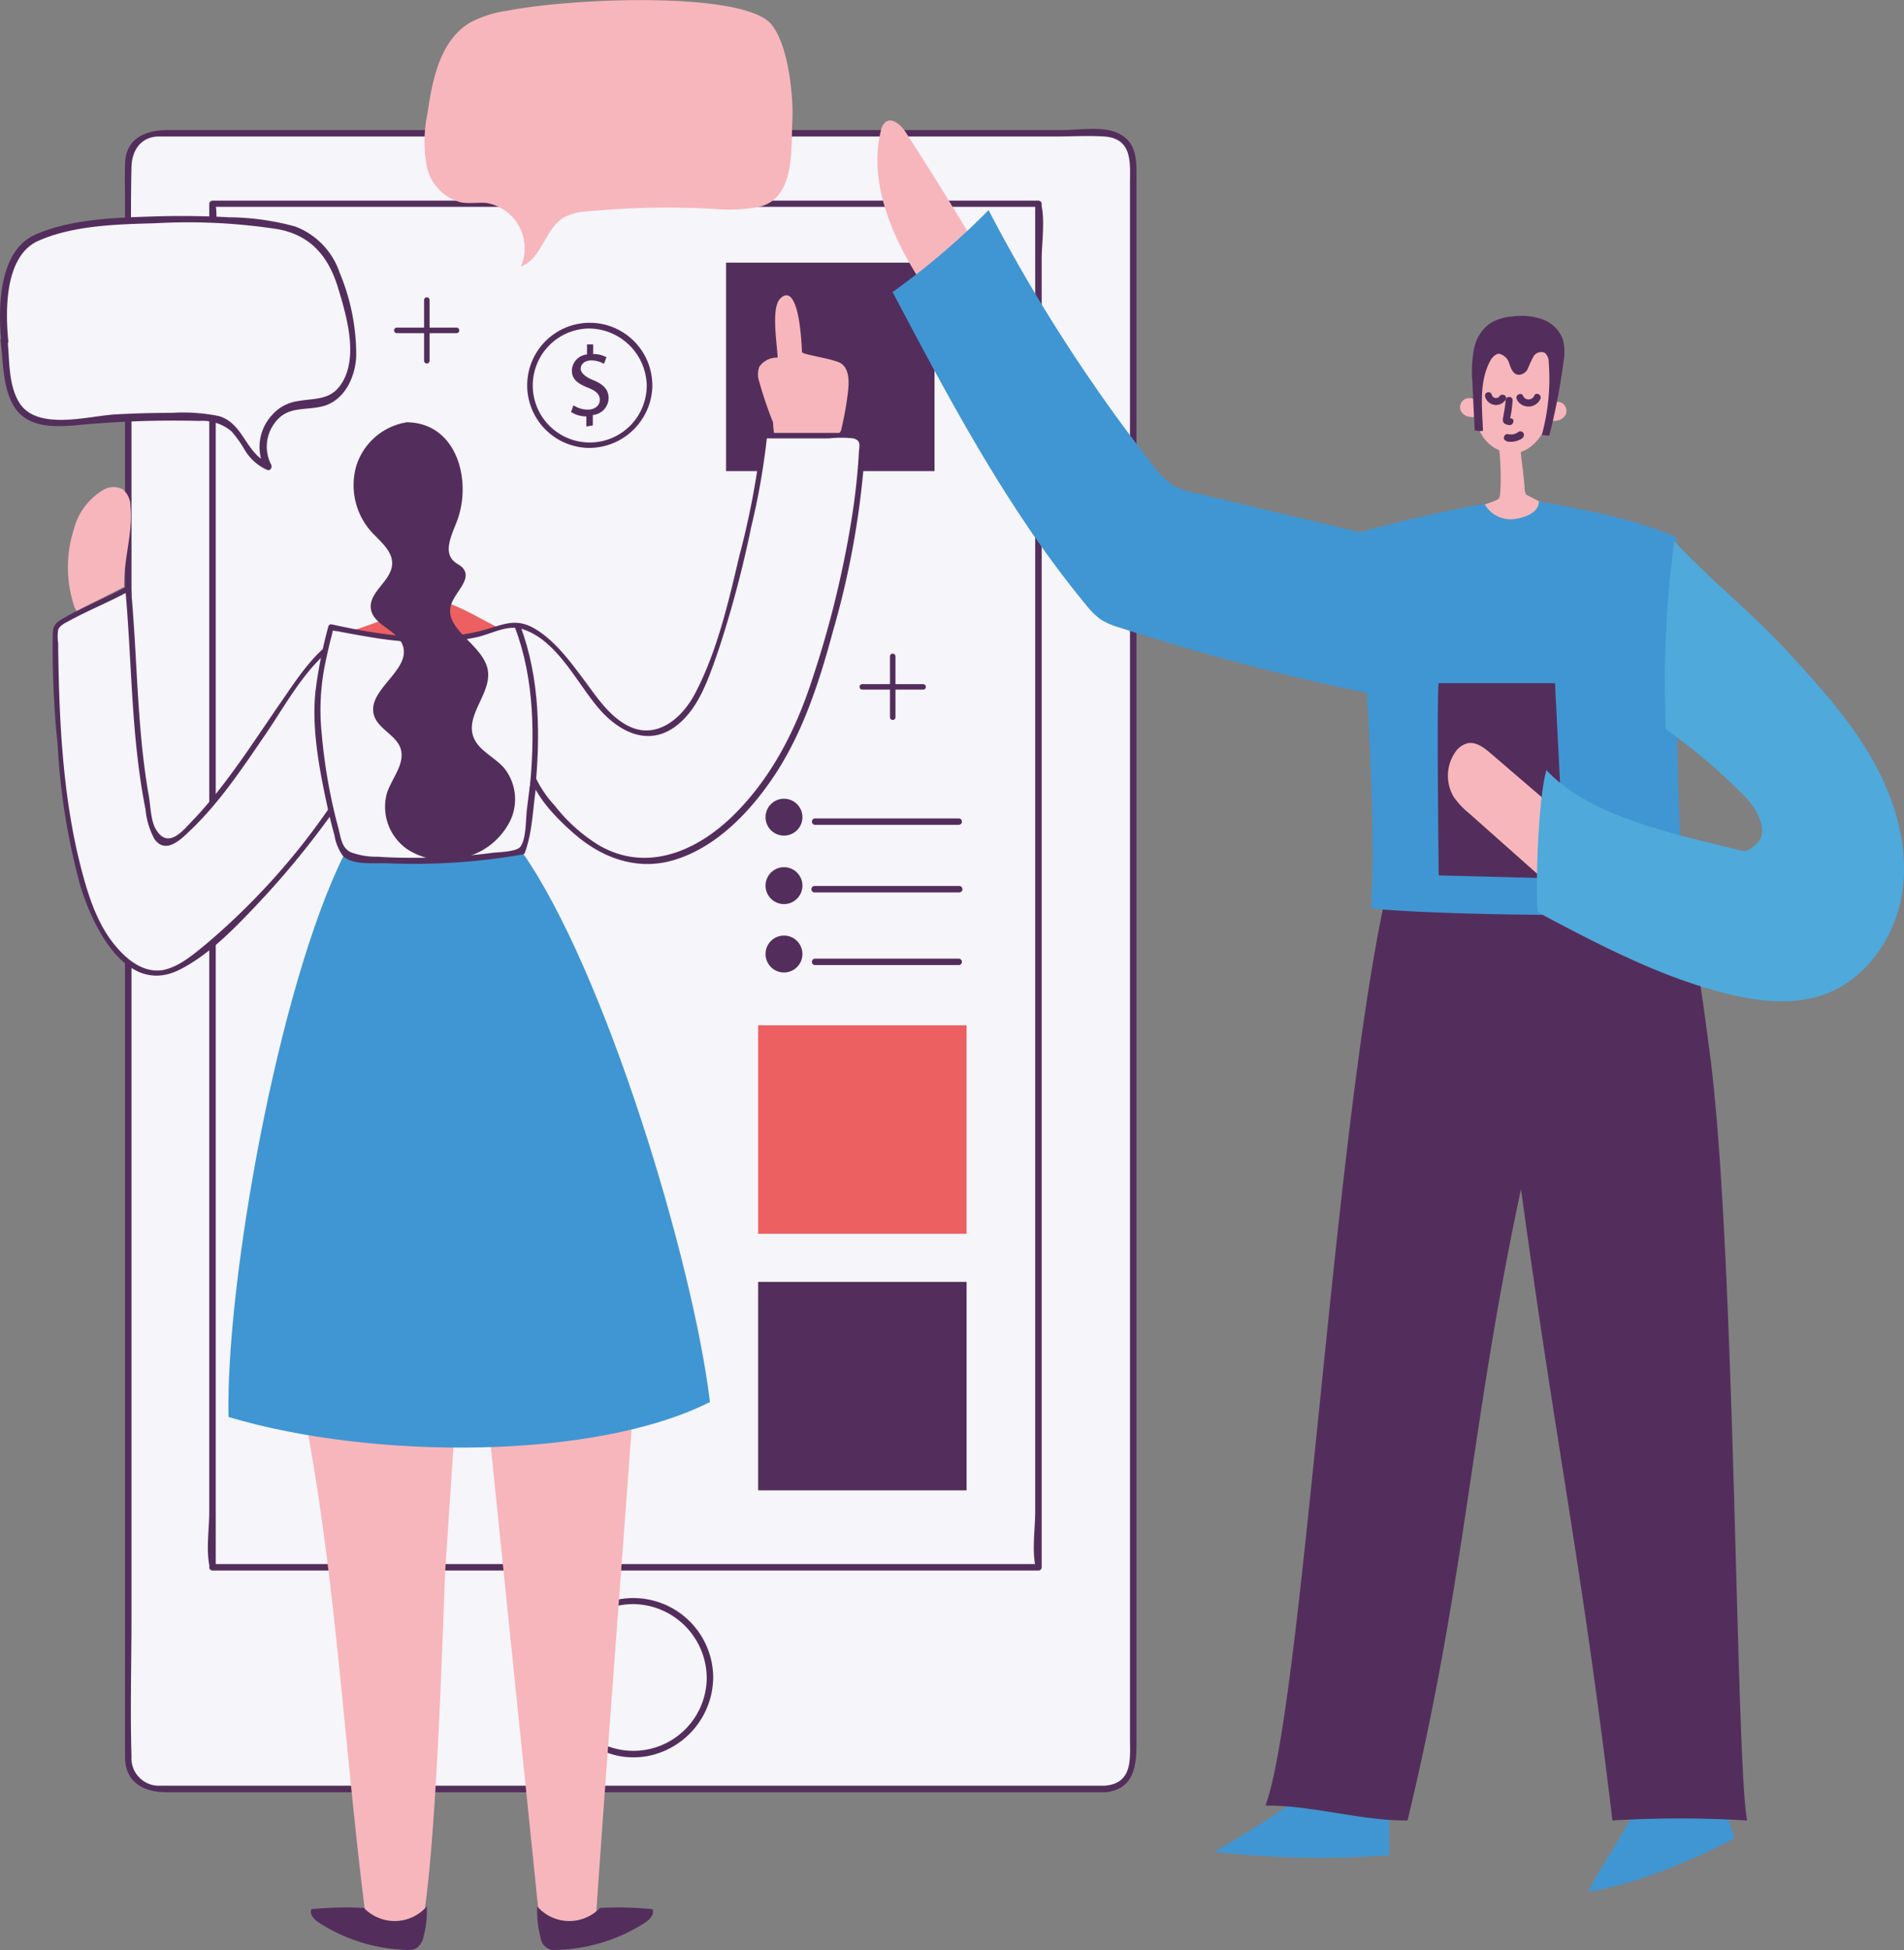 <svg id="Layer_1" data-name="Layer 1" xmlns="http://www.w3.org/2000/svg" viewBox="0 0 229.19 234.69"><rect x="0" y="0" width="229.19" height="234.69" fill="#808080" stroke="none"/><defs><style>.cls-1{fill:#4096d2;}.cls-2{fill:#f5f5fa;}.cls-3{fill:#532e5c;}.cls-4{fill:#ec6061;}.cls-5{fill:#f7b6bb;}.cls-6{fill:#4fa9da;}</style></defs><path class="cls-1" d="M196.48,218.47c-1.53,3.07-3.79,6.14-5.31,9.21,5.41-.79,12.86-3.85,17.61-6.43a23.59,23.59,0,0,0-1.95-4.91c-3.3.85-7.07,1.21-10.35,2.13"/><path class="cls-1" d="M155.74,216.8a102.81,102.81,0,0,1-9.58,6.06,109.52,109.52,0,0,0,21.06.42c0-1.86,0-3.94,0-5.8-3.45,0-8.07-.19-11.53-.2"/><rect class="cls-2" x="15.44" y="16.04" width="120.97" height="199.28" rx="3.47"/><path class="cls-3" d="M132.94,214.92H20.69c-.58,0-1.18,0-1.75,0a3.31,3.31,0,0,1-3.11-3.53c-.17-5.61,0-11.26,0-16.88V37.4c0-5.77-.14-11.56,0-17.33.05-1.85,1-3.5,3.09-3.64.5,0,1,0,1.52,0H127.05c1.94,0,3.94-.13,5.88,0,3.45.23,3.09,3.26,3.09,5.64V209.19c0,2.4.4,5.48-3.08,5.73-.5,0-.5.82,0,.79,3.45-.26,3.86-3,3.86-5.72V21.71c0-2.22.18-4.61-2.3-5.72-1.8-.82-4.63-.34-6.52-.34H20.3c-2.66,0-5.16.87-5.25,4.08-.05,1.68,0,3.38,0,5.06v181.5c0,1.76,0,3.52,0,5.28.07,3.1,2.42,4.14,5.08,4.14H132.94A.4.4,0,0,0,132.94,214.92Z"/><rect class="cls-2" x="25.58" y="24.54" width="99.39" height="164.09"/><path class="cls-3" d="M125,188.24H25.58l.39.39V27a7.18,7.18,0,0,0,0-2.22.87.87,0,0,1,0-.28l-.39.39H125l-.39-.39V181.9c0,2-.38,4.47,0,6.45a1.31,1.31,0,0,1,0,.28.39.39,0,0,0,.78,0V31.27c0-2,.39-4.46,0-6.45a2.61,2.61,0,0,1,0-.28.39.39,0,0,0-.39-.39H25.58a.4.4,0,0,0-.39.39V181.9c0,2-.38,4.47,0,6.45a1.31,1.31,0,0,1,0,.28.39.39,0,0,0,.39.39H125A.39.39,0,0,0,125,188.24Z"/><path class="cls-3" d="M85.07,201.89a8.83,8.83,0,1,1-8.83-8.83,8.94,8.94,0,0,1,8.83,8.83c0,.5.8.51.78,0a9.61,9.61,0,0,0-17-6.09c-5.51,6.74.46,17,9,15.57a9.73,9.73,0,0,0,8-9.48C85.87,201.39,85.08,201.39,85.07,201.89Z"/><rect class="cls-3" x="91.26" y="154.28" width="25.09" height="25.09"/><rect class="cls-4" x="91.26" y="123.4" width="25.09" height="25.09"/><rect class="cls-3" x="87.4" y="31.61" width="25.09" height="25.09"/><circle class="cls-3" cx="94.37" cy="98.35" r="2.22"/><circle class="cls-3" cx="94.37" cy="106.59" r="2.22"/><path class="cls-3" d="M96.59,114.82a2.22,2.22,0,1,1-2.22-2.22A2.22,2.22,0,0,1,96.59,114.82Z"/><path class="cls-3" d="M98.06,99.27h17.4a.39.39,0,0,0,0-.77H98.06a.39.39,0,0,0,0,.77Z"/><path class="cls-3" d="M98.06,107.41h17.4a.39.39,0,0,0,0-.78H98.06a.39.39,0,0,0,0,.78Z"/><path class="cls-3" d="M98.06,116.15h17.4a.39.39,0,0,0,0-.77H98.06a.39.39,0,0,0,0,.77Z"/><path class="cls-2" d="M.57,41.06C.34,38.91.48,32.51,2.48,30c3-3.84,21.91-4.07,29.82-2.95a13.09,13.09,0,0,1,4.37,1.16c3.45,1.86,4.55,6.2,5.3,10a15.77,15.77,0,0,1,.38,6,5.34,5.34,0,0,1-3.71,4.32c-.91.2-1.87.07-2.79.2a5.21,5.21,0,0,0-3.6,7.41c-2.41-.74-2.94-4.16-5.18-5.34a6.41,6.41,0,0,0-2.75-.55,93.59,93.59,0,0,0-14.4.42,19.16,19.16,0,0,1-5,0C.57,50,.89,43.94.57,41.06Z"/><path class="cls-3" d="M1,41.06C.63,37.31.57,30.83,4.58,29c4.25-1.89,9.5-2,14.06-2.13a70.83,70.83,0,0,1,14.84.72c4,.75,6.11,3.36,7.24,7.15,1,3.28,2.35,7.95.57,11.13-1.35,2.38-3.2,2-5.55,2.42a5.07,5.07,0,0,0-3,1.67,5.66,5.66,0,0,0-.9,6.37l.48-.62c-2.72-1.06-3-4.8-6-5.64a22,22,0,0,0-5.68-.38q-3.43,0-6.85.19c-3.3.22-9.41,2-11.5-1.47-1.3-2.17-1.13-5-1.37-7.39-.06-.53-.9-.54-.85,0C.39,43.45.31,46,1.31,48.21c1.38,3.12,4.49,3.23,7.55,3A122.8,122.8,0,0,1,24,50.66a5.44,5.44,0,0,1,3.86,1.25,14.17,14.17,0,0,1,1.54,2.14,5.89,5.89,0,0,0,2.78,2.51c.36.14.62-.32.47-.62A4.73,4.73,0,0,1,33,51c1.51-2.15,3.5-1.57,5.71-2.07,2.72-.62,4.06-3.5,4.17-6.06a25.64,25.64,0,0,0-2-10.06,9,9,0,0,0-5.35-5.55,31.07,31.07,0,0,0-8-1.11c-2.88-.16-5.78-.19-8.67-.11-4.74.15-10.18.26-14.59,2.19S-.25,36.91.15,41.06C.2,41.6,1.05,41.6,1,41.06Z"/><path class="cls-5" d="M95.38,14.5c.14-2.3-.34-9-2.58-11.63C89.39-1,69.42-.31,61.11,1.28a13.61,13.61,0,0,0-4.56,1.46C53,4.87,52.05,9.52,51.46,13.63a16.51,16.51,0,0,0-.1,6.34,5.66,5.66,0,0,0,4.15,4.39c1,.16,2,0,3,.06a5.53,5.53,0,0,1,4.19,7.66c2.51-.91,2.89-4.56,5.19-5.92a6.78,6.78,0,0,1,2.89-.72A98.28,98.28,0,0,1,86,25.15a20.5,20.5,0,0,0,5.25-.23C95.84,24,95.19,17.56,95.38,14.5Z"/><path class="cls-3" d="M51.05,36.11v7.31a.33.33,0,0,0,.66,0V36.11a.33.33,0,0,0-.66,0Z"/><path class="cls-3" d="M47.72,40.1H55a.34.34,0,0,0,0-.67H47.72a.34.34,0,0,0,0,.67Z"/><path class="cls-3" d="M107.13,79v7.32a.33.33,0,0,0,.66,0V79a.33.33,0,0,0-.66,0Z"/><path class="cls-3" d="M103.8,83h7.32a.33.33,0,0,0,0-.66H103.8a.33.33,0,0,0,0,.66Z"/><path class="cls-3" d="M77.85,46.39a6.86,6.86,0,1,1-7.12-6.85,7,7,0,0,1,7.12,6.85.34.34,0,0,0,.67,0A7.53,7.53,0,1,0,71,53.91a7.63,7.63,0,0,0,7.53-7.52A.34.34,0,0,0,77.85,46.39Z"/><path class="cls-3" d="M70.58,51.33V50.12a3.48,3.48,0,0,1-1.84-.53l.29-.81a3.19,3.19,0,0,0,1.73.52c.86,0,1.44-.5,1.44-1.18s-.47-1.07-1.36-1.43c-1.23-.49-2-1-2-2.09a2,2,0,0,1,1.82-1.94V41.45h.74v1.16A3.21,3.21,0,0,1,73,43l-.3.79a3,3,0,0,0-1.52-.41c-.93,0-1.28.56-1.28,1s.45.94,1.5,1.37c1.24.51,1.86,1.13,1.86,2.2a2.09,2.09,0,0,1-1.9,2v1.25Z"/><path class="cls-4" d="M50.05,64.59l.12,7.87a1.11,1.11,0,0,1-.1.57,1.15,1.15,0,0,1-.63.41L39.39,77a210.82,210.82,0,0,0,24-.12c-3.2-.75-6.67-3.46-9.82-4.39-.62-.19.71,1.06.33.54a3,3,0,0,1-.45-1.6q-.3-3.54-.61-7.08"/><path class="cls-5" d="M33.77,157.68c6.4,23.84,7.11,48.59,10.26,73.07a3.33,3.33,0,0,0,1.11,1.6,2.23,2.23,0,0,0,1.44.37c1.51,0,2.68-.69,4.19-.65,1.92-10.23,2.6-39.75,2.86-43.64q1.14-17.09,2.29-34.15L34.78,157"/><path class="cls-5" d="M57.1,154.81q4,39,8,77.95a13.87,13.87,0,0,0,6.5,0c1.83-27,4-53.66,5.83-80.65a96.26,96.26,0,0,1-20.31,3.2"/><path class="cls-3" d="M43.81,229.63a40.41,40.41,0,0,0-6.32.15c-.28.63.36,1.27.93,1.64a20.63,20.63,0,0,0,10.5,3.26,2.2,2.2,0,0,0,1.22-.21,2.15,2.15,0,0,0,.84-1.38,11.8,11.8,0,0,0,.39-3.64,5.13,5.13,0,0,1-7.56.18"/><path class="cls-3" d="M72.22,229.63a40.41,40.41,0,0,1,6.32.15c.28.63-.35,1.27-.93,1.64a20.63,20.63,0,0,1-10.5,3.26,1.73,1.73,0,0,1-2.06-1.59,12.1,12.1,0,0,1-.38-3.64,5.12,5.12,0,0,0,7.55.18"/><path class="cls-1" d="M41.46,102.78c-8,16-14.31,51.76-13.95,67.76,17.33,5.18,44.12,5.18,57.95-1.8-2-16.76-12.6-52-22.67-66.27-9.25.29-12.08,0-21.33.31"/><path class="cls-5" d="M101.14,43.68c-1-.54-4.59-1-4.6-1.31-.31-6.77-1.6-7.54-2.66-6.39s-.35,5.3-.27,7.06a2.58,2.58,0,0,0-2.21,1.1,2.71,2.71,0,0,0,0,1.82,46.89,46.89,0,0,0,1.66,4.89c0,.51.08,1,.13,1.54l0,.12a3.58,3.58,0,0,0,.66.19l.07.08,0-.07a8,8,0,0,0,2.08,0l4.39-.39a1,1,0,0,0,.68-.23,1,1,0,0,0,.22-.5,38.47,38.47,0,0,0,.81-4.66C102.22,45.74,102.18,44.27,101.14,43.68Z"/><path class="cls-2" d="M40.46,77.24c-4.87,3.11-11.63,17.37-19,23.52a2.25,2.25,0,0,1-1.59.73c-.92-.1-1.34-1.18-1.56-2.08-2.24-9.4-2-19-2.88-28.57-2.3,1.3-8.35,3.82-8.7,4.63C6.49,76,7,94.94,9.08,103.12c1.14,4.57,2.47,9.46,6.1,12.46a6.11,6.11,0,0,0,3.43,1.54c1.76.1,3.37-.89,4.78-2C29.7,110.45,35.23,104,39.83,97.54"/><path class="cls-3" d="M40.29,77c-2.73,1.82-4.66,4.9-6.5,7.55-2.73,3.94-5.32,8-8.38,11.7-.69.83-1.4,1.65-2.15,2.42-1.11,1.15-3,3.67-4.49,1.15-.62-1-.65-2.82-.85-4-.33-1.85-.58-3.72-.78-5.59-.68-6.44-.77-12.92-1.37-19.36a.34.34,0,0,0-.5-.29c-2.32,1.28-4.8,2.26-7.13,3.54-1,.57-1.73.86-1.78,2a111.42,111.42,0,0,0,.58,13.55,80.58,80.58,0,0,0,2.7,16.84c1.44,4.85,5.5,13.4,11.93,10.22,3.7-1.83,7-5.35,9.79-8.31a104.72,104.72,0,0,0,8.76-10.72c.25-.35-.33-.68-.58-.33a83.23,83.23,0,0,1-14.87,16.37c-1.45,1.18-3.1,2.6-5,3-2.15.41-4.1-1-5.46-2.54-2.32-2.57-3.44-5.94-4.32-9.22C7.52,96.12,7.1,86.55,7,77.42a5.78,5.78,0,0,1,0-1.61c.2-.58.9-.85,1.44-1.15,2.33-1.27,4.81-2.25,7.14-3.54l-.5-.28c.68,7.39.7,14.84,1.71,22.2.2,1.45.43,2.9.72,4.34A9.33,9.33,0,0,0,18.6,101c1.29,1.77,3,.2,4.12-.88,3.67-3.44,6.5-7.73,9.32-11.86,2.44-3.58,4.9-8.24,8.58-10.71.36-.24,0-.81-.33-.57Z"/><path class="cls-2" d="M40.5,77.37l.33-.23A3.88,3.88,0,0,0,40.5,77.37Z"/><path class="cls-3" d="M40.67,77.65l.32-.22c.35-.24,0-.81-.33-.58l-.33.23a.35.35,0,0,0-.12.45.33.33,0,0,0,.46.12,3.62,3.62,0,0,1,.32-.22l-.33-.58-.33.23a.35.35,0,0,0-.12.45A.33.33,0,0,0,40.67,77.65Z"/><path class="cls-2" d="M40.49,77.38Z"/><path class="cls-3" d="M40.65,77.66h0a.34.34,0,0,0,.12-.45.34.34,0,0,0-.46-.12h0a.34.34,0,0,0-.12.46.32.32,0,0,0,.45.11h0l-.34-.57h0C39.93,77.28,40.27,77.86,40.65,77.66Z"/><path class="cls-2" d="M92.05,52.38c-.4,5.15-5.14,28.46-9.53,33.45-4.88,5.55-9.31.2-10.2-.8-2.43-2.77-7.27-11.18-11.61-9.67-3.09,1.07-3.09,1.07-7.82,1.6-4.17.46-13.06-1.49-13.06-1.49S38.11,82,38.19,84.7a66.55,66.55,0,0,0,2.73,17,2.34,2.34,0,0,0,.54,1.09,2.47,2.47,0,0,0,1.51.5,74,74,0,0,0,19.82-.81c.88-2.29,1-6.17,1.46-8.57,0,.18,5.06,9.06,12.51,9.71,5.68.49,10.92-3.64,14.93-8.87s6.31-12,8-18.4c2.16-8,3.86-15.72,4.07-24Z"/><path class="cls-3" d="M91.71,52.38A98.36,98.36,0,0,1,89,66.89c-1.32,5.59-2.68,11.57-5.39,16.68-1.61,3-4.75,5.61-8.21,3.68-2.15-1.19-3.58-3.37-5-5.28-1.68-2.24-3.45-4.71-5.87-6.21s-3.94-.57-6.33.08c-6,1.62-12.32.61-18.26-.69a.34.34,0,0,0-.41.23A56.25,56.25,0,0,0,38,83c-.53,4.48.41,9.43,1.35,13.8q.39,1.86.9,3.69a6,6,0,0,0,1,2.49c1.13,1.2,3.88.86,5.35.92a76,76,0,0,0,16.36-1.07.32.32,0,0,0,.23-.23c1-2.75.93-5.73,1.46-8.57h-.64c.91,2.35,3.24,4.69,5.08,6.29,3.36,2.94,7.59,4.51,12,3.2,5.27-1.55,9.51-6.12,12.4-10.6,3.34-5.2,5.23-11.21,6.83-17.14a102.81,102.81,0,0,0,3.9-23.35.34.34,0,0,0-.34-.33H92.05a.33.33,0,0,0,0,.66h7.71a13.76,13.76,0,0,1,2.94,0c1,.25.73.88.68,1.78s-.1,1.62-.18,2.43c-.17,1.93-.42,3.84-.73,5.75A123.13,123.13,0,0,1,97.69,82c-2,6.1-5,11.9-9.68,16.39-4.35,4.15-10.27,6.6-15.88,3.36A19.91,19.91,0,0,1,66.81,97a13.59,13.59,0,0,1-2.24-3.22c-.1-.28-.57-.36-.64,0-.22,1.19-.35,2.39-.5,3.59s-.07,3.65-.81,4.56c-.5.61-2.72.63-3.34.71-.82.11-1.65.2-2.47.28-2,.19-4,.29-6,.32-1.78,0-3.55,0-5.33-.13a8.9,8.9,0,0,1-3.21-.52c-1.18-.53-1.24-1.82-1.56-3a65.54,65.54,0,0,1-2-11.46,27.47,27.47,0,0,1,.36-7.89c.2-1,.42-2,.66-3,.07-.3.54-1.78.21-1.56s.59.27.9.33c1,.2,2,.38,3,.55a54.07,54.07,0,0,0,6.71.78,30.33,30.33,0,0,0,6.65-.61c1.86-.35,3.84-1.64,5.73-1,4.19,1.36,6.53,6.55,9.26,9.66,2.37,2.7,5.82,4.46,9.09,2.06,2.82-2.07,4-5.79,5.14-9a132.52,132.52,0,0,0,4-15,86.11,86.11,0,0,0,1.92-11C92.41,52,91.75,52,91.71,52.38Z"/><path class="cls-3" d="M62,75.56c2.36,6.22,2.4,13.25,1.72,19.79,0,.43.63.42.67,0,.68-6.58.63-13.7-1.75-20-.15-.39-.79-.22-.64.18Z"/><path class="cls-5" d="M9,73.17a15,15,0,0,1-.11-9.47A7.79,7.79,0,0,1,12.37,59a2.42,2.42,0,0,1,2.42-.1A2.7,2.7,0,0,1,15.71,61c.3,3.21-.86,6.4-.77,9.63l-5.72,2.9"/><path class="cls-3" d="M48.87,50.84a7.62,7.62,0,0,0-6,5.3A8.43,8.43,0,0,0,44.7,64c1.09,1.19,2.61,2.34,2.5,3.95-.13,2-2.82,3.31-2.56,5.3s3.19,2.55,3.85,4.45c1,3-4.35,5.31-3.48,8.36.48,1.67,2.65,2.38,3.2,4,.61,1.81-1,3.54-1.62,5.35a6.2,6.2,0,0,0,2.53,6.86,8.46,8.46,0,0,0,7.54.7,8.33,8.33,0,0,0,4.83-4.35,6,6,0,0,0-.88-6.27c-1.19-1.31-3.11-2.08-3.66-3.77-.86-2.63,2.23-5.19,1.77-7.92-.53-3.1-5.35-4.88-4.42-7.87.48-1.55,2.46-3,1.49-4.33-.3-.41-.82-.59-1.19-.94-1.22-1.16-.24-3.13.37-4.7,1.91-4.89.07-12-6.1-12"/><path class="cls-5" d="M179.88,40.51a10.22,10.22,0,0,0-2.36,6.07,9.83,9.83,0,0,0,.56,5.19,4.51,4.51,0,0,0,4.12,2.79c2.39-.15,3.91-2.64,4.59-4.94a10.12,10.12,0,0,0,.17-6.2,5.22,5.22,0,0,0-4.65-3.66,4.67,4.67,0,0,0-2.77,1.14"/><path class="cls-5" d="M180.35,53.33c.31,1.33.43,6.1.09,6.65s-7.47,2.26-11,4.14a85.94,85.94,0,0,0,24.61,0,88.85,88.85,0,0,1-10.33-4.58,1.5,1.5,0,0,1-.2-.81c-.12-1.86-.44-3.54-.55-5.4"/><path class="cls-5" d="M177.69,48.2a1.26,1.26,0,0,0-1.41-.13,1.12,1.12,0,0,0-.47,1.31,1.39,1.39,0,0,0,1,.78,4.12,4.12,0,0,0,1.31,0c-.09-.65-.18-1.29-.28-1.93"/><path class="cls-5" d="M186.62,48.64a1.26,1.26,0,0,1,1.41-.13,1.12,1.12,0,0,1,.47,1.31,1.42,1.42,0,0,1-1,.79,4.11,4.11,0,0,1-1.31,0c.09-.64.19-1.29.28-1.93"/><path class="cls-3" d="M199.86,98.92c3.51,8.72,4.71,18.44,5.95,27.82,3.12,23.61,3.11,85.45,4.5,92.36a137.15,137.15,0,0,0-16.22,0c-3.67-30.87-6.82-45.18-11-76-6.15,28.75-6.55,46.43-13.66,76-5.55.06-11.54-1.85-17.1-1.79,5.06-13.76,9.17-100.3,17.1-118.39.52-1.19,3.79.43,5,.31a80.05,80.05,0,0,1,23.12,1.06l-.5-.2"/><path class="cls-5" d="M116.48,27.89q-3.63-6.06-7.48-12c-.56-.85-1.6-1.8-2.41-1.2a1.8,1.8,0,0,0-.56,1.06c-1.44,6,1.13,12.24,4.39,17.48a.93.93,0,0,0,.46.44c.33.1.63-.17.86-.42l4.53-5"/><path class="cls-1" d="M178.78,60.79a3.57,3.57,0,0,0,3.63,1.66c1.2-.15,2.9-.83,2.81-2.11,5.82,1.08,11.15,2,16.5,4.29.49.21-.68,39.74,1.76,44.61-8.12,1.67-38.51.49-38.47,0,.79-10.39-.82-34.59-2.2-44.94q7.8-2.19,15.84-3.67"/><path class="cls-1" d="M166.22,64.65l-22.38-5.32a9.52,9.52,0,0,1-2.64-.92A9.68,9.68,0,0,1,138.79,56,198,198,0,0,1,119,25.29a88,88,0,0,1-11.56,9.86c6.93,13.11,13.93,26.33,23.27,37.63a9,9,0,0,0,1.78,1.77,8.71,8.71,0,0,0,2.34,1,280.82,280.82,0,0,0,35.63,9,97.68,97.68,0,0,0-5.06-20.41"/><path class="cls-3" d="M173.18,82.22c-.26,1,0,23.14,0,23.14l15.19.39-1.19-23.53Z"/><path class="cls-5" d="M186.1,96.39l-6.66-5.72c-.81-.7-1.78-1.43-2.81-1.21a2.56,2.56,0,0,0-1.46,1.07,5,5,0,0,0-.17,5.4,9.56,9.56,0,0,0,1.82,1.94l8.93,7.93a48.34,48.34,0,0,0,1.4-8.29c0-.33-.36-.81-.5-.5"/><path class="cls-6" d="M201.51,65.1c4.09,4.45,9.34,8.63,13.44,13.08,3.75,4.07,7.52,8.18,10.3,13s4.5,10.37,3.78,15.86-4.24,10.78-9.44,12.65c-3.75,1.35-7.92.85-11.78-.11-8-2-15.38-5.9-22.66-9.76-.35-.19-.14-13.35,1-17.13,5.45,5.87,16.54,7.91,23.55,9.71.6.15,1.21-.36,1.67-.77,1.68-1.52.17-4.25-1.42-5.86a71.9,71.9,0,0,0-9.42-8,127.9,127.9,0,0,1,1-22.64"/><path class="cls-3" d="M177.21,45.56l.3,6.22a2.12,2.12,0,0,0,1,.07c-.11-2.91-.51-6.11,1-8.63.15-.24.61-.71,1-.63a1.66,1.66,0,0,1,1.16,1.15c.19.55.41,1.22,1,1.36a1.24,1.24,0,0,0,1.25-.75,15.59,15.59,0,0,1,.66-1.43,1.08,1.08,0,0,1,1.36-.46,1.42,1.42,0,0,1,.48,1.07,25.62,25.62,0,0,1-.83,8.83c.18,0,.72.08.9.07a74.4,74.4,0,0,0,1.71-8.88,6.27,6.27,0,0,0-.06-2.66,4.07,4.07,0,0,0-2.49-2.46A7.7,7.7,0,0,0,182,38.1a5.82,5.82,0,0,0-2.61.8,4.87,4.87,0,0,0-1.94,3,14.47,14.47,0,0,0-.25,3.66"/><path class="cls-3" d="M178.76,47.72a1.37,1.37,0,0,0,2.47.4c.31-.45-.42-.87-.73-.43a.52.52,0,0,1-.93-.19.42.42,0,0,0-.81.22Z"/><path class="cls-3" d="M182.59,48.09a1.58,1.58,0,0,0,2.82-.05c.24-.49-.49-.92-.73-.43a.73.73,0,0,1-1.36,0c-.26-.47-1,0-.73.43Z"/><path class="cls-3" d="M181.24,48.18c-.05.74-.2,1.45-.32,2.18-.1.56.24.73.74.8s.76-.74.22-.81a2,2,0,0,1-.42-.09l.29.29c0-.12.07-.39.1-.53s.08-.44.11-.67q.07-.59.12-1.17c0-.54-.81-.54-.84,0Z"/><path class="cls-3" d="M181.35,53.12a2.39,2.39,0,0,0,1.27-.07c.31-.11.84-.3.82-.71a.43.43,0,0,0-.31-.41.49.49,0,0,0-.45.12.42.42,0,0,0-.11.41v0c.18.51,1,.29.81-.22v0l-.1.41v0l-.41.11h0l-.31-.41v0l.12-.3c.11-.06.1-.06,0,0l-.18.1a1.48,1.48,0,0,1-.27.1,1.56,1.56,0,0,1-.68,0c-.53-.1-.76.71-.22.81Z"/></svg>